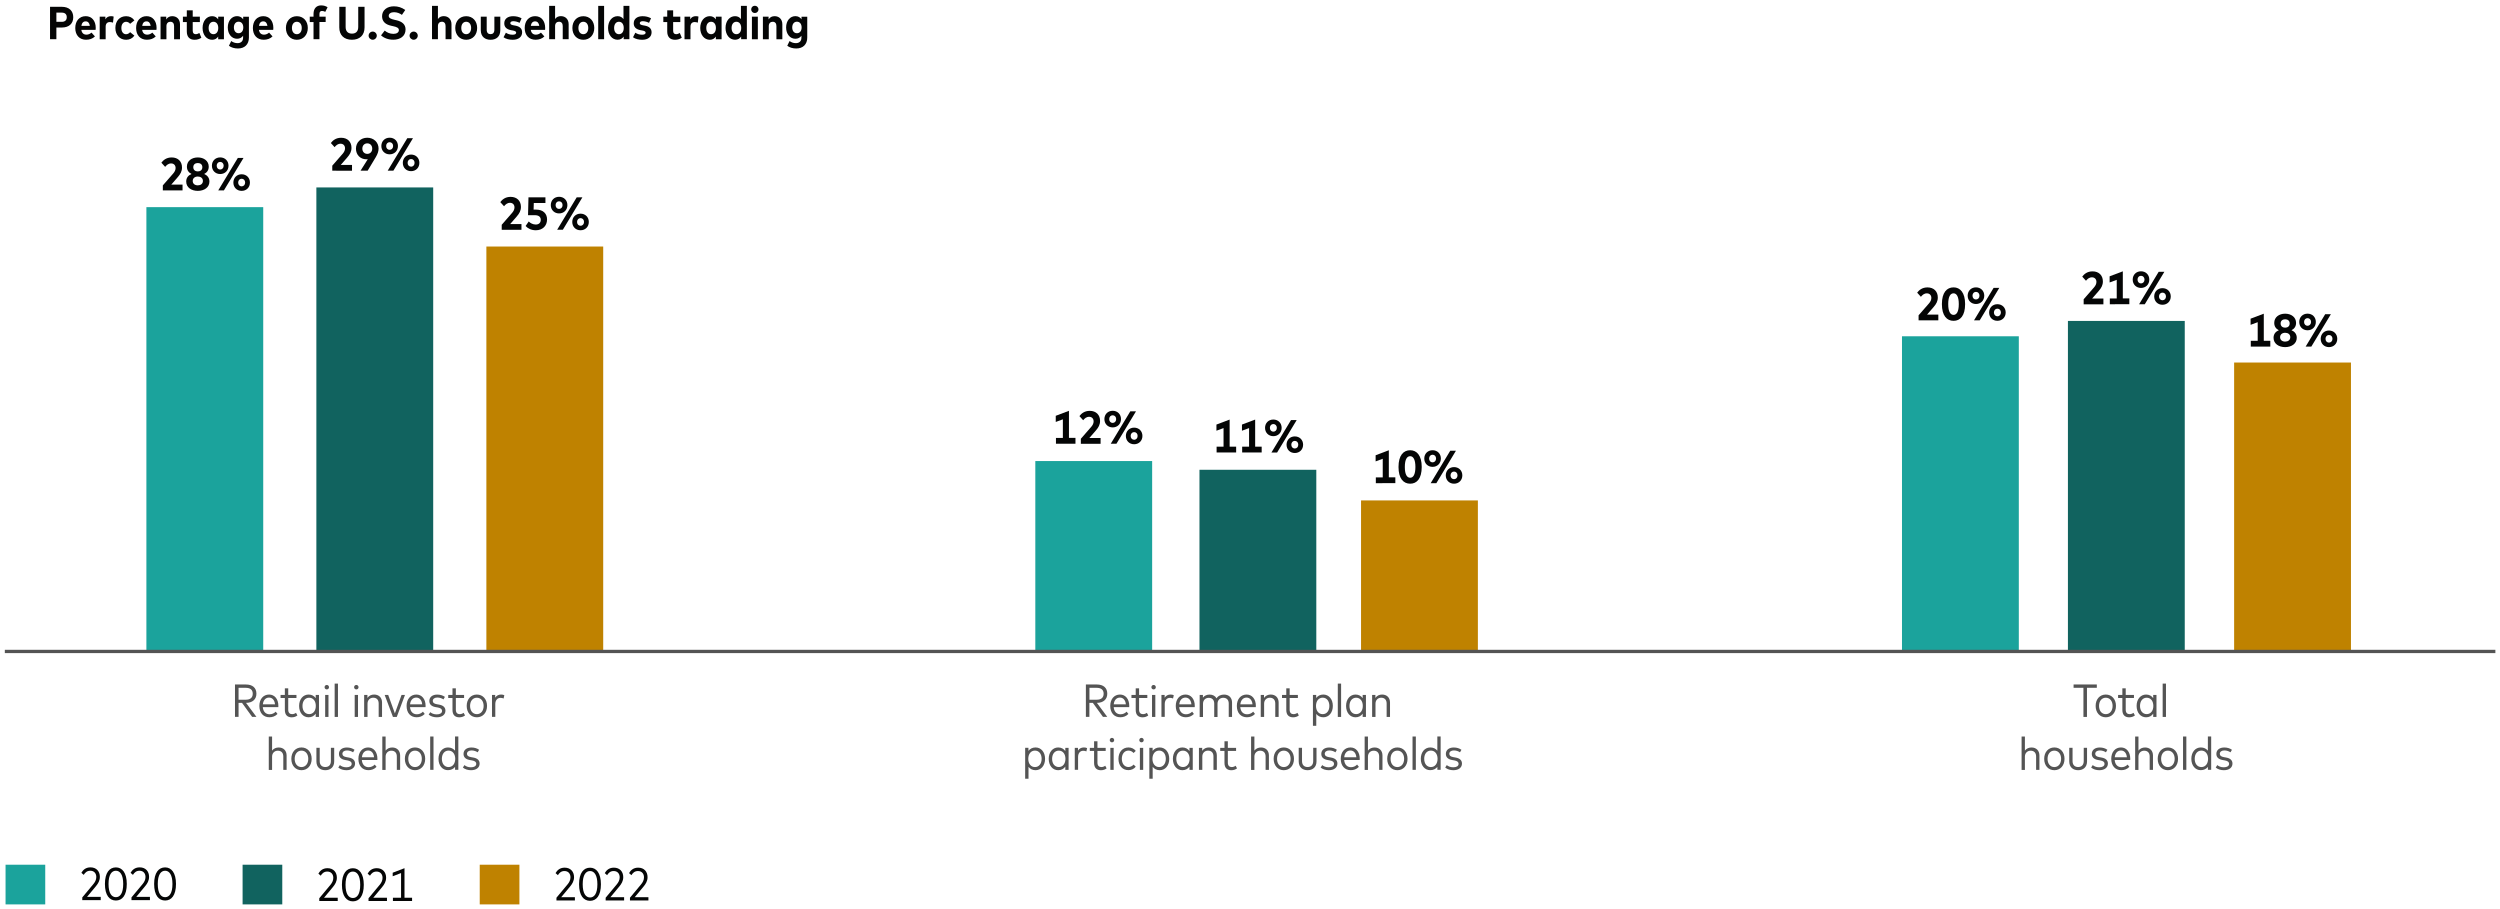 <?xml version="1.0" encoding="utf-8"?>
<!-- Generator: Adobe Illustrator 26.3.1, SVG Export Plug-In . SVG Version: 6.00 Build 0)  -->
<svg version="1.1" xmlns="http://www.w3.org/2000/svg" xmlns:xlink="http://www.w3.org/1999/xlink" x="0px" y="0px"
	 viewBox="0 0 756 275" style="enable-background:new 0 0 756 275;" xml:space="preserve">
<style type="text/css">
	.st0{fill:#F8E5F1;}
	
		.st1{fill:none;stroke:#6C6C6C;stroke-width:1.5;stroke-linecap:round;stroke-linejoin:round;stroke-miterlimit:10;stroke-dasharray:0,5;}
	.st2{fill:none;stroke:#11635F;stroke-width:1.5;stroke-linecap:round;stroke-linejoin:round;stroke-miterlimit:10;}
	.st3{fill:none;}
	.st4{fill:#040505;}
	.st5{fill:none;stroke:#BF8200;stroke-width:1.5;stroke-linecap:round;stroke-linejoin:round;stroke-miterlimit:10;}
	.st6{fill:none;stroke:#BE8100;stroke-width:1.5;stroke-linecap:round;stroke-linejoin:round;stroke-miterlimit:10;}
	.st7{fill:#545454;}
	.st8{fill:none;stroke:#545454;stroke-miterlimit:10;}
	.st9{fill:#11635F;stroke:#FFFFFF;stroke-miterlimit:10;}
	.st10{fill:#BF8200;stroke:#FFFFFF;stroke-miterlimit:10;}
	.st11{fill:none;stroke:#040505;stroke-width:0.5;}
	.st12{fill:none;stroke:#6C6C6C;stroke-width:1.5;stroke-linecap:round;stroke-linejoin:round;}
	.st13{fill:none;stroke:#6C6C6C;stroke-width:1.5;stroke-linecap:round;stroke-linejoin:round;stroke-dasharray:0,4.694;}
	.st14{fill:none;stroke:#6C6C6C;stroke-width:1.5;stroke-linecap:round;stroke-linejoin:round;stroke-dasharray:0,4.787;}
	.st15{fill:none;stroke:#6C6C6C;stroke-width:1.5;stroke-linecap:round;stroke-linejoin:round;stroke-dasharray:0,4.982;}
	.st16{fill:none;stroke:#6C6C6C;stroke-width:1.5;stroke-linecap:round;stroke-linejoin:round;stroke-dasharray:0,4.672;}
	.st17{fill:#1BA39C;}
	.st18{fill:#11635F;}
	.st19{fill:#BF8200;}
	.st20{fill:none;stroke:#545454;}
</style>
<g id="Freshness_Article_Charts">
</g>
<g id="green_line">
</g>
<g id="orange_line">
</g>
<g id="Layer_2">
	<g>
		<g>
			<g>
				<path class="st4" d="M15.13,11.87V2.06h3.57c2.19,0,3.45,1.22,3.45,3.15c0,1.9-1.25,3.11-3.43,3.11h-1.67v3.54H15.13z
					 M17.05,6.6h1.63c0.93,0,1.51-0.46,1.51-1.39c0-0.93-0.57-1.39-1.51-1.39h-1.63V6.6z"/>
				<path class="st4" d="M22.76,8.48c0-2.18,1.27-3.59,3.16-3.59c1.81,0,3.03,1.39,3.03,3.56c0,0.2-0.01,0.43-0.04,0.59H24.6
					c0.15,0.99,0.73,1.44,1.55,1.44c0.55,0,1.1-0.23,1.52-0.62l1.04,1.16c-0.7,0.68-1.62,1-2.68,1
					C24.06,12.02,22.76,10.66,22.76,8.48z M27.17,7.82c-0.13-0.89-0.57-1.36-1.26-1.36c-0.73,0-1.17,0.48-1.3,1.36H27.17z"/>
				<path class="st4" d="M30.15,11.87V5.05h1.72v0.8c0.36-0.66,0.95-0.96,1.72-0.96c0.31,0,0.58,0.05,0.78,0.13l-0.2,1.83
					c-0.27-0.11-0.63-0.18-0.97-0.18c-0.76,0-1.25,0.48-1.25,1.39v3.81H30.15z"/>
				<path class="st4" d="M34.89,8.46c0-2.14,1.31-3.56,3.26-3.56c1.06,0,1.93,0.46,2.49,1.27l-1.3,1.03
					c-0.33-0.38-0.71-0.61-1.2-0.61c-0.8,0-1.44,0.67-1.44,1.88c0,1.21,0.63,1.88,1.42,1.88c0.49,0,0.9-0.25,1.23-0.62l1.29,1.04
					c-0.56,0.81-1.44,1.26-2.49,1.26C36.2,12.02,34.89,10.59,34.89,8.46z"/>
				<path class="st4" d="M41.16,8.48c0-2.18,1.27-3.59,3.16-3.59c1.81,0,3.03,1.39,3.03,3.56c0,0.2-0.01,0.43-0.04,0.59h-4.32
					c0.15,0.99,0.73,1.44,1.55,1.44c0.55,0,1.1-0.23,1.52-0.62l1.04,1.16c-0.7,0.68-1.62,1-2.68,1
					C42.46,12.02,41.16,10.66,41.16,8.48z M45.56,7.82c-0.13-0.89-0.57-1.36-1.26-1.36c-0.73,0-1.17,0.48-1.3,1.36H45.56z"/>
				<path class="st4" d="M48.55,11.87V5.05h1.72v0.83c0.41-0.7,1.07-0.99,1.83-0.99c1.38,0,2.33,0.97,2.33,2.45v4.53h-1.79v-4
					c0-0.84-0.43-1.29-1.13-1.29c-0.66,0-1.18,0.45-1.18,1.3v3.99H48.55z"/>
				<path class="st4" d="M56.49,9.5V6.67h-1.18V5.05h1.18V3.12h1.79v1.93h2.16v1.62h-2.16v2.65c0,0.75,0.39,1.02,0.92,1.02
					c0.39,0,0.78-0.17,1.09-0.37l0.6,1.44c-0.53,0.36-1.15,0.62-2.05,0.62C57.31,12.02,56.49,11.14,56.49,9.5z"/>
				<path class="st4" d="M61.26,8.45c0-2.07,1.2-3.56,2.89-3.56c0.85,0,1.44,0.4,1.83,0.97V5.05h1.74v6.82h-1.74v-0.81
					c-0.39,0.57-0.97,0.97-1.83,0.97C62.46,12.02,61.26,10.54,61.26,8.45z M66,8.46c0-1.16-0.58-1.88-1.45-1.88
					c-0.89,0-1.46,0.74-1.46,1.88s0.57,1.88,1.46,1.88C65.42,10.34,66,9.62,66,8.46z"/>
				<path class="st4" d="M69.23,13.84l0.69-1.43c0.55,0.41,1.18,0.64,1.92,0.64c0.94,0,1.67-0.53,1.67-1.62V10.8
					c-0.4,0.56-0.99,0.92-1.83,0.92c-1.58,0-2.8-1.37-2.8-3.42c0-2.05,1.23-3.42,2.8-3.42c0.85,0,1.46,0.38,1.86,0.97v-0.8h1.73v6.3
					c0,2.11-1.32,3.31-3.32,3.31C70.91,14.66,69.91,14.38,69.23,13.84z M73.57,8.3c0-1.07-0.57-1.74-1.42-1.74
					c-0.86,0-1.42,0.69-1.42,1.74c0,1.05,0.56,1.75,1.42,1.75C73,10.05,73.57,9.38,73.57,8.3z"/>
				<path class="st4" d="M76.47,8.48c0-2.18,1.27-3.59,3.16-3.59c1.81,0,3.03,1.39,3.03,3.56c0,0.2-0.01,0.43-0.04,0.59H78.3
					c0.15,0.99,0.73,1.44,1.55,1.44c0.55,0,1.1-0.23,1.52-0.62l1.04,1.16c-0.7,0.68-1.62,1-2.68,1
					C77.77,12.02,76.47,10.66,76.47,8.48z M80.87,7.82c-0.13-0.89-0.57-1.36-1.26-1.36c-0.73,0-1.17,0.48-1.3,1.36H80.87z"/>
				<path class="st4" d="M86.46,8.46c0-2.12,1.37-3.56,3.31-3.56c1.94,0,3.31,1.44,3.31,3.56s-1.37,3.57-3.31,3.57
					C87.83,12.02,86.46,10.58,86.46,8.46z M91.25,8.46c0-1.17-0.62-1.88-1.49-1.88c-0.87,0-1.48,0.71-1.48,1.88
					c0,1.18,0.62,1.88,1.48,1.88C90.63,10.34,91.25,9.63,91.25,8.46z"/>
				<path class="st4" d="M94.81,11.87v-5.2h-1.14V5.05h1.14V4.23c0-1.65,0.87-2.6,2.3-2.6c0.88,0,1.49,0.25,1.95,0.57l-0.7,1.39
					c-0.29-0.16-0.61-0.28-0.99-0.28c-0.51,0-0.77,0.31-0.77,0.93v0.8h1.88v1.62h-1.88v5.2H94.81z"/>
				<path class="st4" d="M102.6,8.28V2.06h1.92v6.11c0,1.37,0.77,2,1.91,2s1.9-0.63,1.9-2V2.06h1.91v6.21c0,2.4-1.47,3.75-3.82,3.75
					S102.6,10.67,102.6,8.28z"/>
				<path class="st4" d="M111.47,10.78c0-0.67,0.57-1.23,1.24-1.23s1.23,0.56,1.23,1.23c0,0.67-0.56,1.24-1.23,1.24
					S111.47,11.46,111.47,10.78z"/>
				<path class="st4" d="M115.23,10.69l1.11-1.44c0.6,0.53,1.51,0.99,2.63,0.99c0.95,0,1.65-0.41,1.65-1.13
					c0-0.64-0.56-0.94-1.68-1.18l-0.64-0.14c-1.8-0.39-2.76-1.33-2.76-2.89c0-1.81,1.5-2.99,3.56-2.99c1.29,0,2.35,0.34,3.45,1.11
					l-1.01,1.48c-0.62-0.45-1.42-0.81-2.39-0.81c-0.93,0-1.6,0.41-1.6,1.12c0,0.66,0.68,0.94,1.74,1.18l0.58,0.13
					c1.71,0.39,2.77,1.25,2.77,2.79c0,2.07-1.69,3.1-3.69,3.1C117.49,12.02,116.13,11.53,115.23,10.69z"/>
				<path class="st4" d="M123.86,10.78c0-0.67,0.57-1.23,1.24-1.23c0.67,0,1.23,0.56,1.23,1.23c0,0.67-0.56,1.24-1.23,1.24
					C124.43,12.02,123.86,11.46,123.86,10.78z"/>
				<path class="st4" d="M130.64,11.87V1.78h1.79v3.98c0.41-0.62,1.04-0.88,1.76-0.88c1.38,0,2.34,0.97,2.34,2.45v4.53h-1.79v-4
					c0-0.84-0.43-1.29-1.13-1.29c-0.66,0-1.18,0.45-1.18,1.3v3.99H130.64z"/>
				<path class="st4" d="M137.67,8.46c0-2.12,1.37-3.56,3.31-3.56c1.94,0,3.31,1.44,3.31,3.56s-1.37,3.57-3.31,3.57
					C139.04,12.02,137.67,10.58,137.67,8.46z M142.47,8.46c0-1.17-0.62-1.88-1.49-1.88c-0.87,0-1.49,0.71-1.49,1.88
					c0,1.18,0.62,1.88,1.49,1.88C141.84,10.34,142.47,9.63,142.47,8.46z"/>
				<path class="st4" d="M145.39,9.13V5.05h1.79v3.94c0,0.95,0.48,1.34,1.16,1.34c0.68,0,1.16-0.4,1.16-1.34V5.05h1.79v4.09
					c0,2-1.31,2.89-2.94,2.89S145.39,11.13,145.39,9.13z"/>
				<path class="st4" d="M152.27,11.27l0.71-1.38c0.53,0.36,1.18,0.61,2.02,0.61c0.71,0,1.09-0.22,1.09-0.62
					c0-0.32-0.29-0.53-1.06-0.67l-0.47-0.08c-1.44-0.27-2.07-1-2.07-2.07c0-1.35,1.03-2.16,2.67-2.16c0.99,0,1.72,0.2,2.56,0.62
					l-0.6,1.39c-0.51-0.27-1.25-0.5-1.88-0.5c-0.61,0-0.92,0.24-0.92,0.6c0,0.39,0.39,0.54,1.07,0.66l0.5,0.09
					c1.32,0.25,2,0.93,2,2.01c0,1.39-1.09,2.26-2.86,2.26C154.01,12.02,152.99,11.8,152.27,11.27z"/>
				<path class="st4" d="M158.67,8.48c0-2.18,1.28-3.59,3.16-3.59c1.81,0,3.03,1.39,3.03,3.56c0,0.2-0.01,0.43-0.03,0.59h-4.32
					c0.15,0.99,0.73,1.44,1.55,1.44c0.55,0,1.1-0.23,1.52-0.62l1.04,1.16c-0.7,0.68-1.62,1-2.67,1
					C159.98,12.02,158.67,10.66,158.67,8.48z M163.08,7.82c-0.13-0.89-0.58-1.36-1.26-1.36c-0.73,0-1.17,0.48-1.3,1.36H163.08z"/>
				<path class="st4" d="M166.07,11.87V1.78h1.79v3.98c0.41-0.62,1.04-0.88,1.76-0.88c1.38,0,2.34,0.97,2.34,2.45v4.53h-1.79v-4
					c0-0.84-0.43-1.29-1.13-1.29c-0.66,0-1.18,0.45-1.18,1.3v3.99H166.07z"/>
				<path class="st4" d="M173.09,8.46c0-2.12,1.37-3.56,3.31-3.56c1.94,0,3.31,1.44,3.31,3.56s-1.37,3.57-3.31,3.57
					C174.46,12.02,173.09,10.58,173.09,8.46z M177.89,8.46c0-1.17-0.62-1.88-1.49-1.88c-0.87,0-1.49,0.71-1.49,1.88
					c0,1.18,0.62,1.88,1.49,1.88C177.27,10.34,177.89,9.63,177.89,8.46z"/>
				<path class="st4" d="M180.9,11.87V1.78h1.78v10.08H180.9z"/>
				<path class="st4" d="M183.88,8.45c0-2.08,1.21-3.56,2.89-3.56c0.81,0,1.39,0.36,1.77,0.89V1.78h1.79v10.08h-1.73v-0.81
					c-0.38,0.57-0.97,0.97-1.83,0.97C185.08,12.02,183.88,10.54,183.88,8.45z M188.62,8.46c0-1.16-0.58-1.88-1.45-1.88
					c-0.89,0-1.46,0.74-1.46,1.88s0.57,1.88,1.46,1.88C188.04,10.34,188.62,9.62,188.62,8.46z"/>
				<path class="st4" d="M191.42,11.27l0.71-1.38c0.53,0.36,1.18,0.61,2.02,0.61c0.71,0,1.09-0.22,1.09-0.62
					c0-0.32-0.29-0.53-1.06-0.67l-0.47-0.08c-1.44-0.27-2.07-1-2.07-2.07c0-1.35,1.03-2.16,2.67-2.16c0.99,0,1.72,0.2,2.56,0.62
					l-0.6,1.39c-0.51-0.27-1.25-0.5-1.88-0.5c-0.61,0-0.92,0.24-0.92,0.6c0,0.39,0.39,0.54,1.07,0.66l0.5,0.09
					c1.32,0.25,2,0.93,2,2.01c0,1.39-1.09,2.26-2.86,2.26C193.16,12.02,192.14,11.8,191.42,11.27z"/>
				<path class="st4" d="M201.77,9.5V6.67h-1.18V5.05h1.18V3.12h1.79v1.93h2.16v1.62h-2.16v2.65c0,0.75,0.39,1.02,0.92,1.02
					c0.38,0,0.78-0.17,1.09-0.37l0.6,1.44c-0.53,0.36-1.15,0.62-2.04,0.62C202.59,12.02,201.77,11.14,201.77,9.5z"/>
				<path class="st4" d="M207,11.87V5.05h1.72v0.8c0.36-0.66,0.95-0.96,1.72-0.96c0.31,0,0.58,0.05,0.78,0.13l-0.2,1.83
					c-0.27-0.11-0.63-0.18-0.97-0.18c-0.76,0-1.25,0.48-1.25,1.39v3.81H207z"/>
				<path class="st4" d="M211.75,8.45c0-2.07,1.21-3.56,2.89-3.56c0.85,0,1.44,0.4,1.83,0.97V5.05h1.74v6.82h-1.74v-0.81
					c-0.38,0.57-0.97,0.97-1.83,0.97C212.96,12.02,211.75,10.54,211.75,8.45z M216.49,8.46c0-1.16-0.58-1.88-1.45-1.88
					c-0.89,0-1.46,0.74-1.46,1.88s0.57,1.88,1.46,1.88C215.91,10.34,216.49,9.62,216.49,8.46z"/>
				<path class="st4" d="M219.4,8.45c0-2.08,1.21-3.56,2.89-3.56c0.81,0,1.39,0.36,1.77,0.89V1.78h1.79v10.08h-1.73v-0.81
					c-0.38,0.57-0.97,0.97-1.83,0.97C220.61,12.02,219.4,10.54,219.4,8.45z M224.14,8.46c0-1.16-0.58-1.88-1.45-1.88
					c-0.89,0-1.46,0.74-1.46,1.88s0.57,1.88,1.46,1.88C223.56,10.34,224.14,9.62,224.14,8.46z"/>
				<path class="st4" d="M227.16,2.84c0-0.62,0.48-1.1,1.1-1.1c0.62,0,1.1,0.48,1.1,1.11c0,0.62-0.48,1.09-1.1,1.09
					C227.64,3.94,227.16,3.47,227.16,2.84z M227.38,11.87V5.05h1.79v6.82H227.38z"/>
				<path class="st4" d="M230.7,11.87V5.05h1.72v0.83c0.41-0.7,1.07-0.99,1.83-0.99c1.38,0,2.33,0.97,2.33,2.45v4.53h-1.79v-4
					c0-0.84-0.43-1.29-1.13-1.29c-0.66,0-1.18,0.45-1.18,1.3v3.99H230.7z"/>
				<path class="st4" d="M238.07,13.84l0.69-1.43c0.55,0.41,1.18,0.64,1.92,0.64c0.94,0,1.67-0.53,1.67-1.62V10.8
					c-0.4,0.56-0.99,0.92-1.83,0.92c-1.58,0-2.8-1.37-2.8-3.42c0-2.05,1.23-3.42,2.8-3.42c0.85,0,1.46,0.38,1.86,0.97v-0.8h1.73v6.3
					c0,2.11-1.32,3.31-3.32,3.31C239.75,14.66,238.75,14.38,238.07,13.84z M242.41,8.3c0-1.07-0.57-1.74-1.42-1.74
					c-0.86,0-1.42,0.69-1.42,1.74c0,1.05,0.56,1.75,1.42,1.75C241.84,10.05,242.41,9.38,242.41,8.3z"/>
			</g>
		</g>
		<g>
			<g>
				<rect x="1.68" y="261.49" class="st17" width="12" height="12"/>
			</g>
			<g>
				<rect x="23.68" y="260.31" class="st3" width="33.86" height="15.18"/>
				<path class="st4" d="M24.88,272.21v-0.83l3.34-4.01c0.53-0.63,0.9-1.32,0.9-2.16c0-1.07-0.64-1.9-1.82-1.9
					c-1,0-1.56,0.57-1.98,1.25l-0.71-0.62c0.46-0.81,1.27-1.65,2.75-1.65c1.81,0,2.84,1.23,2.84,2.88c0,1.16-0.55,2.04-1.18,2.8
					l-2.7,3.25h4.14v0.99H24.88z"/>
				<path class="st4" d="M31.73,267.31c0-3.47,1.42-5.01,3.32-5.01c1.89,0,3.29,1.62,3.29,5.01c0,3.47-1.4,5.01-3.29,5.01
					C33.14,272.32,31.73,270.78,31.73,267.31z M37.26,267.31c0-2.77-0.95-4-2.21-4c-1.27,0-2.23,1.16-2.23,4c0,2.84,0.96,4,2.23,4
					C36.31,271.3,37.26,270.15,37.26,267.31z"/>
				<path class="st4" d="M39.76,272.21v-0.83l3.34-4.01c0.53-0.63,0.9-1.32,0.9-2.16c0-1.07-0.64-1.9-1.82-1.9
					c-1,0-1.56,0.57-1.98,1.25l-0.71-0.62c0.46-0.81,1.27-1.65,2.75-1.65c1.81,0,2.84,1.23,2.84,2.88c0,1.16-0.55,2.04-1.18,2.8
					l-2.7,3.25h4.14v0.99H39.76z"/>
				<path class="st4" d="M46.61,267.31c0-3.47,1.42-5.01,3.32-5.01c1.89,0,3.29,1.62,3.29,5.01c0,3.47-1.4,5.01-3.29,5.01
					C48.03,272.32,46.61,270.78,46.61,267.31z M52.15,267.31c0-2.77-0.95-4-2.21-4c-1.27,0-2.23,1.16-2.23,4c0,2.84,0.96,4,2.23,4
					C51.2,271.3,52.15,270.15,52.15,267.31z"/>
			</g>
			<g>
				<rect x="73.36" y="261.49" class="st18" width="12" height="12"/>
			</g>
			<g>
				<path class="st4" d="M96.55,272.46v-0.83l3.34-4.01c0.53-0.63,0.9-1.32,0.9-2.16c0-1.07-0.64-1.9-1.82-1.9
					c-1,0-1.56,0.57-1.98,1.25l-0.71-0.62c0.46-0.81,1.27-1.65,2.75-1.65c1.81,0,2.84,1.23,2.84,2.88c0,1.16-0.55,2.04-1.18,2.8
					l-2.7,3.25h4.14v0.99H96.55z"/>
				<path class="st4" d="M103.4,267.56c0-3.47,1.42-5.01,3.32-5.01c1.89,0,3.29,1.62,3.29,5.01c0,3.47-1.4,5.01-3.29,5.01
					C104.82,272.57,103.4,271.03,103.4,267.56z M108.93,267.56c0-2.77-0.95-4-2.21-4c-1.27,0-2.23,1.16-2.23,4c0,2.84,0.96,4,2.23,4
					C107.99,271.56,108.93,270.4,108.93,267.56z"/>
				<path class="st4" d="M111.44,272.46v-0.83l3.34-4.01c0.53-0.63,0.9-1.32,0.9-2.16c0-1.07-0.64-1.9-1.82-1.9
					c-1,0-1.56,0.57-1.98,1.25l-0.71-0.62c0.46-0.81,1.27-1.65,2.75-1.65c1.81,0,2.84,1.23,2.84,2.88c0,1.16-0.55,2.04-1.18,2.8
					l-2.7,3.25h4.14v0.99H111.44z"/>
				<path class="st4" d="M118.82,272.46v-0.99h2.46v-7.46l-2.53,0.97v-1.07l3.57-1.37v8.93h2.29v0.99H118.82z"/>
			</g>
			<g>
				<rect x="145.07" y="261.49" class="st19" width="12" height="12"/>
			</g>
			<g>
				<rect x="167.07" y="260.4" class="st3" width="32.99" height="15.18"/>
				<path class="st4" d="M168.27,272.3v-0.83l3.34-4.01c0.53-0.63,0.9-1.32,0.9-2.16c0-1.07-0.64-1.9-1.82-1.9
					c-1,0-1.56,0.57-1.98,1.25l-0.71-0.62c0.46-0.81,1.27-1.65,2.75-1.65c1.81,0,2.84,1.23,2.84,2.88c0,1.16-0.55,2.04-1.18,2.8
					l-2.7,3.25h4.14v0.99H168.27z"/>
				<path class="st4" d="M175.11,267.4c0-3.47,1.41-5.01,3.32-5.01c1.89,0,3.29,1.62,3.29,5.01c0,3.47-1.4,5.01-3.29,5.01
					C176.53,272.41,175.11,270.87,175.11,267.4z M180.65,267.4c0-2.77-0.95-4-2.21-4c-1.27,0-2.23,1.16-2.23,4c0,2.84,0.96,4,2.23,4
					C179.7,271.39,180.65,270.24,180.65,267.4z"/>
				<path class="st4" d="M183.15,272.3v-0.83l3.34-4.01c0.53-0.63,0.9-1.32,0.9-2.16c0-1.07-0.64-1.9-1.82-1.9
					c-1,0-1.56,0.57-1.98,1.25l-0.71-0.62c0.46-0.81,1.27-1.65,2.75-1.65c1.81,0,2.84,1.23,2.84,2.88c0,1.16-0.55,2.04-1.18,2.8
					l-2.7,3.25h4.14v0.99H183.15z"/>
				<path class="st4" d="M190.5,272.3v-0.83l3.34-4.01c0.53-0.63,0.9-1.32,0.9-2.16c0-1.07-0.64-1.9-1.82-1.9
					c-1,0-1.56,0.57-1.98,1.25l-0.71-0.62c0.46-0.81,1.27-1.65,2.75-1.65c1.81,0,2.84,1.23,2.84,2.88c0,1.16-0.55,2.04-1.18,2.8
					l-2.7,3.25h4.14v0.99H190.5z"/>
			</g>
		</g>
		<g>
			<g>
				<path class="st7" d="M71.06,216.8v-9.81h3.29c2.03,0,3.19,1.02,3.19,2.79c0,1.7-1.2,2.76-3.14,2.77l3.15,4.24h-1.3l-3.06-4.24
					h-1.05v4.24H71.06z M72.14,211.59h2.21c1.33,0,2.08-0.62,2.08-1.81c0-1.18-0.76-1.78-2.08-1.78h-2.21V211.59z"/>
				<path class="st7" d="M78.43,213.48c0-2.09,1.21-3.45,2.95-3.45c1.64,0,2.8,1.34,2.8,3.43c0,0.13-0.01,0.26-0.02,0.37h-4.69
					c0.12,1.44,0.95,2.17,2.06,2.17c0.76,0,1.37-0.31,1.85-0.79l0.54,0.69c-0.73,0.74-1.57,1-2.46,1
					C79.65,216.91,78.43,215.59,78.43,213.48z M83.16,213c-0.1-1.25-0.79-2.05-1.79-2.05c-1.06,0-1.75,0.79-1.88,2.05H83.16z"/>
				<path class="st7" d="M86.14,214.69v-3.61h-1.3v-0.93h1.3v-1.99h1.02v1.99h2.49v0.93h-2.49v3.56c0,0.9,0.48,1.32,1.17,1.32
					c0.44,0,0.85-0.16,1.18-0.4l0.43,0.79c-0.43,0.34-1.02,0.57-1.74,0.57C86.91,216.91,86.14,216.19,86.14,214.69z"/>
				<path class="st7" d="M90.45,213.47c0-2.04,1.22-3.44,2.87-3.44c0.97,0,1.68,0.43,2.15,1.09v-0.97h0.99v6.65h-0.99v-0.99
					c-0.47,0.67-1.18,1.1-2.16,1.1C91.66,216.91,90.45,215.52,90.45,213.47z M95.5,213.47c0-1.5-0.82-2.48-2.01-2.48
					c-1.21,0-2.02,1-2.02,2.48c0,1.49,0.81,2.48,2.02,2.48C94.68,215.95,95.5,214.97,95.5,213.47z"/>
				<path class="st7" d="M98.15,207.81c0-0.38,0.29-0.68,0.67-0.68c0.38,0,0.67,0.3,0.67,0.68c0,0.39-0.29,0.67-0.67,0.67
					C98.44,208.48,98.15,208.18,98.15,207.81z M98.33,216.8v-6.65h1v6.65H98.33z"/>
				<path class="st7" d="M101.2,216.8v-10.08h1v10.08H101.2z"/>
				<path class="st7" d="M107.08,207.81c0-0.38,0.29-0.68,0.67-0.68c0.38,0,0.67,0.3,0.67,0.68c0,0.39-0.29,0.67-0.67,0.67
					C107.37,208.48,107.08,208.18,107.08,207.81z M107.26,216.8v-6.65h1v6.65H107.26z"/>
				<path class="st7" d="M110.12,216.8v-6.65h0.99v0.9c0.47-0.71,1.24-1.02,2.03-1.02c1.42,0,2.39,0.93,2.39,2.41v4.36h-1.02v-4.06
					c0-1.11-0.61-1.75-1.65-1.75c-0.97,0-1.72,0.7-1.72,1.79v4.02H110.12z"/>
				<path class="st7" d="M118.83,216.81l-2.51-6.67h1.07l2.02,5.59l2.02-5.59h1.04l-2.49,6.67H118.83z"/>
				<path class="st7" d="M122.95,213.48c0-2.09,1.21-3.45,2.95-3.45c1.64,0,2.8,1.34,2.8,3.43c0,0.13-0.01,0.26-0.02,0.37h-4.69
					c0.12,1.44,0.95,2.17,2.06,2.17c0.76,0,1.37-0.31,1.85-0.79l0.54,0.69c-0.73,0.74-1.57,1-2.46,1
					C124.17,216.91,122.95,215.59,122.95,213.48z M127.67,213c-0.1-1.25-0.79-2.05-1.79-2.05c-1.06,0-1.75,0.79-1.88,2.05H127.67z"
					/>
				<path class="st7" d="M129.63,216.11l0.48-0.75c0.45,0.38,1.06,0.67,1.97,0.67c0.96,0,1.6-0.37,1.6-1.06
					c0-0.52-0.39-0.85-1.27-1.02l-0.69-0.12c-1.32-0.23-1.89-0.91-1.89-1.85c0-1.21,0.97-1.94,2.4-1.94c0.92,0,1.74,0.27,2.31,0.7
					l-0.44,0.76c-0.41-0.29-1.11-0.57-1.84-0.57c-0.83,0-1.39,0.4-1.39,1.03c0,0.55,0.41,0.85,1.25,1l0.67,0.12
					c1.24,0.22,1.91,0.83,1.91,1.83c0,1.23-1.04,2-2.61,2C131.2,216.91,130.3,216.66,129.63,216.11z"/>
				<path class="st7" d="M136.83,214.69v-3.61h-1.29v-0.93h1.29v-1.99h1.02v1.99h2.49v0.93h-2.49v3.56c0,0.9,0.48,1.32,1.17,1.32
					c0.44,0,0.85-0.16,1.18-0.4l0.43,0.79c-0.43,0.34-1.02,0.57-1.74,0.57C137.6,216.91,136.83,216.19,136.83,214.69z"/>
				<path class="st7" d="M141.13,213.47c0-2.04,1.27-3.44,3.07-3.44c1.8,0,3.08,1.39,3.08,3.44c0,2.05-1.28,3.44-3.08,3.44
					C142.4,216.91,141.13,215.52,141.13,213.47z M146.25,213.47c0-1.51-0.86-2.48-2.06-2.48c-1.19,0-2.04,0.97-2.04,2.48
					c0,1.52,0.85,2.49,2.04,2.49C145.39,215.96,146.25,214.98,146.25,213.47z"/>
				<path class="st7" d="M148.78,216.8v-6.65h0.97v0.83c0.39-0.62,1-0.95,1.77-0.95c0.39,0,0.71,0.06,0.99,0.2l-0.22,1
					c-0.26-0.13-0.62-0.2-0.95-0.2c-0.94,0-1.56,0.75-1.56,1.87v3.89H148.78z"/>
				<path class="st7" d="M81.28,232.8v-10.08h1v4.26c0.48-0.65,1.23-0.94,2-0.94c1.42,0,2.39,0.93,2.39,2.42v4.35h-1v-4.06
					c0-1.1-0.62-1.74-1.66-1.74c-0.97,0-1.73,0.7-1.73,1.79v4.02H81.28z"/>
				<path class="st7" d="M88.1,229.47c0-2.04,1.27-3.44,3.07-3.44c1.8,0,3.08,1.39,3.08,3.44c0,2.05-1.28,3.44-3.08,3.44
					C89.37,232.91,88.1,231.52,88.1,229.47z M93.22,229.47c0-1.51-0.86-2.48-2.06-2.48c-1.19,0-2.05,0.97-2.05,2.48
					c0,1.52,0.85,2.49,2.05,2.49C92.36,231.96,93.22,230.98,93.22,229.47z"/>
				<path class="st7" d="M95.68,230.24v-4.1h1v4.02c0,1.2,0.69,1.79,1.69,1.79s1.69-0.59,1.69-1.79v-4.02h1v4.1
					c0,1.79-1.19,2.67-2.69,2.67C96.87,232.91,95.68,232.04,95.68,230.24z"/>
				<path class="st7" d="M102.3,232.11l0.48-0.75c0.45,0.38,1.06,0.67,1.97,0.67c0.96,0,1.6-0.37,1.6-1.06
					c0-0.52-0.39-0.85-1.27-1.02l-0.69-0.12c-1.32-0.23-1.89-0.91-1.89-1.85c0-1.21,0.97-1.94,2.4-1.94c0.92,0,1.74,0.27,2.31,0.7
					l-0.44,0.76c-0.41-0.29-1.11-0.57-1.84-0.57c-0.83,0-1.39,0.4-1.39,1.03c0,0.55,0.41,0.85,1.25,1l0.67,0.12
					c1.24,0.22,1.91,0.83,1.91,1.83c0,1.23-1.04,2-2.61,2C103.87,232.91,102.97,232.66,102.3,232.11z"/>
				<path class="st7" d="M108.38,229.48c0-2.09,1.21-3.45,2.95-3.45c1.64,0,2.8,1.34,2.8,3.43c0,0.13-0.01,0.26-0.02,0.37h-4.69
					c0.12,1.44,0.95,2.17,2.06,2.17c0.76,0,1.37-0.31,1.85-0.79l0.54,0.69c-0.73,0.74-1.57,1-2.46,1
					C109.6,232.91,108.38,231.59,108.38,229.48z M113.11,229c-0.1-1.25-0.79-2.05-1.79-2.05c-1.06,0-1.75,0.79-1.88,2.05H113.11z"/>
				<path class="st7" d="M115.61,232.8v-10.08h1v4.26c0.48-0.65,1.23-0.94,2-0.94c1.42,0,2.39,0.93,2.39,2.42v4.35h-1v-4.06
					c0-1.1-0.62-1.74-1.66-1.74c-0.97,0-1.73,0.7-1.73,1.79v4.02H115.61z"/>
				<path class="st7" d="M122.43,229.47c0-2.04,1.27-3.44,3.07-3.44c1.8,0,3.08,1.39,3.08,3.44c0,2.05-1.28,3.44-3.08,3.44
					C123.71,232.91,122.43,231.52,122.43,229.47z M127.56,229.47c0-1.51-0.86-2.48-2.06-2.48c-1.19,0-2.04,0.97-2.04,2.48
					c0,1.52,0.85,2.49,2.04,2.49C126.7,231.96,127.56,230.98,127.56,229.47z"/>
				<path class="st7" d="M130.09,232.8v-10.08h1v10.08H130.09z"/>
				<path class="st7" d="M132.6,229.47c0-2.04,1.21-3.44,2.86-3.44c0.95,0,1.66,0.38,2.14,0.97v-4.29h1v10.08h-0.99v-0.88
					c-0.48,0.6-1.2,0.99-2.16,0.99C133.81,232.91,132.6,231.52,132.6,229.47z M137.66,229.47c0-1.5-0.83-2.49-2.02-2.49
					c-1.22,0-2.02,1-2.02,2.49c0,1.49,0.8,2.49,2.02,2.49C136.83,231.96,137.66,230.98,137.66,229.47z"/>
				<path class="st7" d="M139.97,232.11l0.48-0.75c0.45,0.38,1.06,0.67,1.97,0.67c0.96,0,1.6-0.37,1.6-1.06
					c0-0.52-0.39-0.85-1.27-1.02l-0.69-0.12c-1.32-0.23-1.89-0.91-1.89-1.85c0-1.21,0.97-1.94,2.4-1.94c0.92,0,1.74,0.27,2.31,0.7
					l-0.44,0.76c-0.41-0.29-1.11-0.57-1.84-0.57c-0.83,0-1.39,0.4-1.39,1.03c0,0.55,0.41,0.85,1.25,1l0.67,0.12
					c1.24,0.22,1.91,0.83,1.91,1.83c0,1.23-1.04,2-2.61,2C141.54,232.91,140.64,232.66,139.97,232.11z"/>
			</g>
		</g>
		<g>
			<g>
				<path class="st7" d="M328.37,216.8v-9.81h3.28c2.03,0,3.19,1.02,3.19,2.79c0,1.7-1.2,2.76-3.14,2.77l3.14,4.24h-1.3l-3.06-4.24
					h-1.05v4.24H328.37z M329.45,211.59h2.21c1.33,0,2.08-0.62,2.08-1.81c0-1.18-0.76-1.78-2.08-1.78h-2.21V211.59z"/>
				<path class="st7" d="M335.74,213.48c0-2.09,1.21-3.45,2.95-3.45c1.64,0,2.8,1.34,2.8,3.43c0,0.13-0.01,0.26-0.02,0.37h-4.69
					c0.12,1.44,0.95,2.17,2.06,2.17c0.76,0,1.37-0.31,1.85-0.79l0.54,0.69c-0.73,0.74-1.57,1-2.46,1
					C336.96,216.91,335.74,215.59,335.74,213.48z M340.46,213c-0.1-1.25-0.79-2.05-1.79-2.05c-1.06,0-1.75,0.79-1.88,2.05H340.46z"
					/>
				<path class="st7" d="M343.44,214.69v-3.61h-1.29v-0.93h1.29v-1.99h1.02v1.99h2.49v0.93h-2.49v3.56c0,0.9,0.48,1.32,1.17,1.32
					c0.44,0,0.85-0.16,1.18-0.4l0.43,0.79c-0.43,0.34-1.02,0.57-1.74,0.57C344.21,216.91,343.44,216.19,343.44,214.69z"/>
				<path class="st7" d="M348.18,207.81c0-0.38,0.29-0.68,0.67-0.68c0.38,0,0.67,0.3,0.67,0.68c0,0.39-0.29,0.67-0.67,0.67
					C348.47,208.48,348.18,208.18,348.18,207.81z M348.37,216.8v-6.65h1v6.65H348.37z"/>
				<path class="st7" d="M351.22,216.8v-6.65h0.97v0.83c0.39-0.62,1-0.95,1.77-0.95c0.39,0,0.71,0.06,0.99,0.2l-0.22,1
					c-0.26-0.13-0.62-0.2-0.95-0.2c-0.94,0-1.56,0.75-1.56,1.87v3.89H351.22z"/>
				<path class="st7" d="M355.55,213.48c0-2.09,1.21-3.45,2.95-3.45c1.64,0,2.8,1.34,2.8,3.43c0,0.13-0.01,0.26-0.02,0.37h-4.69
					c0.12,1.44,0.95,2.17,2.06,2.17c0.76,0,1.37-0.31,1.85-0.79l0.54,0.69c-0.73,0.74-1.57,1-2.46,1
					C356.77,216.91,355.55,215.59,355.55,213.48z M360.28,213c-0.1-1.25-0.79-2.05-1.79-2.05c-1.06,0-1.75,0.79-1.88,2.05H360.28z"
					/>
				<path class="st7" d="M362.78,216.8v-6.65h0.98v0.82c0.49-0.65,1.25-0.93,2.03-0.93c0.95,0,1.7,0.42,2.09,1.14
					c0.5-0.8,1.38-1.14,2.29-1.14c1.44,0,2.4,0.93,2.4,2.42v4.35h-1v-4.06c0-1.1-0.62-1.74-1.66-1.74c-0.97,0-1.73,0.69-1.73,1.78
					v4.03h-1v-4.06c0-1.1-0.62-1.74-1.66-1.74c-0.97,0-1.73,0.7-1.73,1.79v4.02H362.78z"/>
				<path class="st7" d="M374.02,213.48c0-2.09,1.21-3.45,2.95-3.45c1.64,0,2.8,1.34,2.8,3.43c0,0.13-0.01,0.26-0.02,0.37h-4.69
					c0.12,1.44,0.95,2.17,2.06,2.17c0.76,0,1.37-0.31,1.85-0.79l0.54,0.69c-0.73,0.74-1.57,1-2.46,1
					C375.24,216.91,374.02,215.59,374.02,213.48z M378.75,213c-0.1-1.25-0.79-2.05-1.79-2.05c-1.06,0-1.75,0.79-1.88,2.05H378.75z"
					/>
				<path class="st7" d="M381.25,216.8v-6.65h0.99v0.9c0.47-0.71,1.24-1.02,2.03-1.02c1.42,0,2.39,0.93,2.39,2.41v4.36h-1.02v-4.06
					c0-1.11-0.61-1.75-1.65-1.75c-0.97,0-1.72,0.7-1.72,1.79v4.02H381.25z"/>
				<path class="st7" d="M388.97,214.69v-3.61h-1.29v-0.93h1.29v-1.99h1.02v1.99h2.49v0.93h-2.49v3.56c0,0.9,0.48,1.32,1.17,1.32
					c0.44,0,0.85-0.16,1.18-0.4l0.43,0.79c-0.43,0.34-1.02,0.57-1.74,0.57C389.74,216.91,388.97,216.19,388.97,214.69z"/>
				<path class="st7" d="M397.03,219.48v-9.34h0.99v0.93c0.48-0.64,1.2-1.04,2.16-1.04c1.65,0,2.87,1.39,2.87,3.44
					c0,2.05-1.22,3.44-2.87,3.44c-0.95,0-1.67-0.4-2.14-1.02v3.59H397.03z M402,213.47c0-1.48-0.8-2.49-2.02-2.49
					c-1.2,0-2.02,0.99-2.02,2.49c0,1.51,0.82,2.49,2.02,2.49C401.2,215.96,402,214.96,402,213.47z"/>
				<path class="st7" d="M404.55,216.8v-10.08h1v10.08H404.55z"/>
				<path class="st7" d="M407.05,213.47c0-2.04,1.22-3.44,2.87-3.44c0.97,0,1.68,0.43,2.15,1.09v-0.97h0.99v6.65h-0.99v-0.99
					c-0.47,0.67-1.18,1.1-2.16,1.1C408.26,216.91,407.05,215.52,407.05,213.47z M412.11,213.47c0-1.5-0.82-2.48-2.01-2.48
					c-1.21,0-2.02,1-2.02,2.48c0,1.49,0.81,2.48,2.02,2.48C411.29,215.95,412.11,214.97,412.11,213.47z"/>
				<path class="st7" d="M414.93,216.8v-6.65h0.99v0.9c0.47-0.71,1.24-1.02,2.03-1.02c1.42,0,2.39,0.93,2.39,2.41v4.36h-1.02v-4.06
					c0-1.11-0.61-1.75-1.65-1.75c-0.97,0-1.72,0.7-1.72,1.79v4.02H414.93z"/>
				<path class="st7" d="M310.01,235.48v-9.34H311v0.93c0.48-0.64,1.2-1.04,2.16-1.04c1.65,0,2.87,1.39,2.87,3.44
					c0,2.05-1.22,3.44-2.87,3.44c-0.95,0-1.67-0.4-2.14-1.02v3.59H310.01z M314.99,229.47c0-1.48-0.8-2.49-2.02-2.49
					c-1.2,0-2.02,0.99-2.02,2.49c0,1.51,0.82,2.49,2.02,2.49C314.18,231.96,314.99,230.96,314.99,229.47z"/>
				<path class="st7" d="M317.13,229.47c0-2.04,1.22-3.44,2.87-3.44c0.97,0,1.68,0.43,2.15,1.09v-0.97h0.99v6.65h-0.99v-0.99
					c-0.47,0.67-1.18,1.1-2.16,1.1C318.34,232.91,317.13,231.52,317.13,229.47z M322.19,229.47c0-1.5-0.82-2.48-2.01-2.48
					c-1.21,0-2.02,1-2.02,2.48c0,1.49,0.81,2.48,2.02,2.48C321.37,231.95,322.19,230.97,322.19,229.47z"/>
				<path class="st7" d="M325.01,232.8v-6.65h0.97v0.83c0.39-0.62,1-0.95,1.77-0.95c0.39,0,0.71,0.06,0.99,0.2l-0.22,1
					c-0.26-0.13-0.62-0.2-0.95-0.2c-0.94,0-1.56,0.75-1.56,1.87v3.89H325.01z"/>
				<path class="st7" d="M330.85,230.69v-3.61h-1.29v-0.93h1.29v-1.99h1.02v1.99h2.49v0.93h-2.49v3.56c0,0.9,0.48,1.32,1.17,1.32
					c0.44,0,0.85-0.16,1.18-0.4l0.43,0.79c-0.43,0.34-1.02,0.57-1.74,0.57C331.62,232.91,330.85,232.19,330.85,230.69z"/>
				<path class="st7" d="M335.59,223.81c0-0.38,0.29-0.68,0.67-0.68c0.38,0,0.67,0.3,0.67,0.68c0,0.39-0.29,0.67-0.67,0.67
					C335.88,224.48,335.59,224.18,335.59,223.81z M335.77,232.8v-6.65h1v6.65H335.77z"/>
				<path class="st7" d="M338.22,229.47c0-2.04,1.22-3.44,3.03-3.44c0.9,0,1.69,0.37,2.21,1.04l-0.67,0.64
					c-0.41-0.46-0.92-0.73-1.55-0.73c-1.15,0-2,0.95-2,2.48c0,1.53,0.85,2.49,2,2.49c0.62,0,1.16-0.29,1.56-0.74l0.65,0.64
					c-0.53,0.67-1.3,1.04-2.21,1.04C339.44,232.91,338.22,231.52,338.22,229.47z"/>
				<path class="st7" d="M344.52,223.81c0-0.38,0.29-0.68,0.67-0.68c0.38,0,0.67,0.3,0.67,0.68c0,0.39-0.29,0.67-0.67,0.67
					C344.81,224.48,344.52,224.18,344.52,223.81z M344.7,232.8v-6.65h1v6.65H344.7z"/>
				<path class="st7" d="M347.56,235.48v-9.34h0.99v0.93c0.48-0.64,1.2-1.04,2.16-1.04c1.65,0,2.87,1.39,2.87,3.44
					c0,2.05-1.22,3.44-2.87,3.44c-0.95,0-1.67-0.4-2.14-1.02v3.59H347.56z M352.54,229.47c0-1.48-0.8-2.49-2.02-2.49
					c-1.2,0-2.02,0.99-2.02,2.49c0,1.51,0.82,2.49,2.02,2.49C351.73,231.96,352.54,230.96,352.54,229.47z"/>
				<path class="st7" d="M354.68,229.47c0-2.04,1.22-3.44,2.87-3.44c0.97,0,1.68,0.43,2.15,1.09v-0.97h0.99v6.65h-0.99v-0.99
					c-0.47,0.67-1.18,1.1-2.16,1.1C355.89,232.91,354.68,231.52,354.68,229.47z M359.74,229.47c0-1.5-0.82-2.48-2.01-2.48
					c-1.21,0-2.02,1-2.02,2.48c0,1.49,0.81,2.48,2.02,2.48C358.92,231.95,359.74,230.97,359.74,229.47z"/>
				<path class="st7" d="M362.56,232.8v-6.65h0.99v0.9c0.47-0.71,1.24-1.02,2.03-1.02c1.42,0,2.39,0.93,2.39,2.41v4.36h-1.02v-4.06
					c0-1.11-0.61-1.75-1.65-1.75c-0.97,0-1.72,0.7-1.72,1.79v4.02H362.56z"/>
				<path class="st7" d="M370.28,230.69v-3.61h-1.29v-0.93h1.29v-1.99h1.02v1.99h2.49v0.93h-2.49v3.56c0,0.9,0.48,1.32,1.17,1.32
					c0.44,0,0.85-0.16,1.18-0.4l0.43,0.79c-0.43,0.34-1.02,0.57-1.74,0.57C371.05,232.91,370.28,232.19,370.28,230.69z"/>
				<path class="st7" d="M378.33,232.8v-10.08h1v4.26c0.48-0.65,1.23-0.94,2-0.94c1.42,0,2.39,0.93,2.39,2.42v4.35h-1v-4.06
					c0-1.1-0.62-1.74-1.66-1.74c-0.97,0-1.73,0.7-1.73,1.79v4.02H378.33z"/>
				<path class="st7" d="M385.15,229.47c0-2.04,1.27-3.44,3.07-3.44c1.8,0,3.08,1.39,3.08,3.44c0,2.05-1.28,3.44-3.08,3.44
					C386.43,232.91,385.15,231.52,385.15,229.47z M390.28,229.47c0-1.51-0.86-2.48-2.06-2.48c-1.19,0-2.04,0.97-2.04,2.48
					c0,1.52,0.85,2.49,2.04,2.49C389.42,231.96,390.28,230.98,390.28,229.47z"/>
				<path class="st7" d="M392.73,230.24v-4.1h1v4.02c0,1.2,0.69,1.79,1.69,1.79c0.99,0,1.69-0.59,1.69-1.79v-4.02h1v4.1
					c0,1.79-1.19,2.67-2.69,2.67C393.92,232.91,392.73,232.04,392.73,230.24z"/>
				<path class="st7" d="M399.36,232.11l0.48-0.75c0.45,0.38,1.06,0.67,1.97,0.67c0.96,0,1.6-0.37,1.6-1.06
					c0-0.52-0.39-0.85-1.27-1.02l-0.69-0.12c-1.32-0.23-1.89-0.91-1.89-1.85c0-1.21,0.97-1.94,2.4-1.94c0.92,0,1.74,0.27,2.31,0.7
					l-0.44,0.76c-0.41-0.29-1.11-0.57-1.84-0.57c-0.83,0-1.39,0.4-1.39,1.03c0,0.55,0.41,0.85,1.25,1l0.67,0.12
					c1.24,0.22,1.91,0.83,1.91,1.83c0,1.23-1.04,2-2.61,2C400.93,232.91,400.03,232.66,399.36,232.11z"/>
				<path class="st7" d="M405.44,229.48c0-2.09,1.21-3.45,2.95-3.45c1.64,0,2.8,1.34,2.8,3.43c0,0.13-0.01,0.26-0.02,0.37h-4.69
					c0.12,1.44,0.95,2.17,2.06,2.17c0.76,0,1.37-0.31,1.85-0.79l0.54,0.69c-0.73,0.74-1.57,1-2.46,1
					C406.66,232.91,405.44,231.59,405.44,229.48z M410.16,229c-0.1-1.25-0.79-2.05-1.79-2.05c-1.06,0-1.75,0.79-1.88,2.05H410.16z"
					/>
				<path class="st7" d="M412.67,232.8v-10.08h1v4.26c0.48-0.65,1.23-0.94,2-0.94c1.42,0,2.39,0.93,2.39,2.42v4.35h-1v-4.06
					c0-1.1-0.62-1.74-1.66-1.74c-0.97,0-1.73,0.7-1.73,1.79v4.02H412.67z"/>
				<path class="st7" d="M419.49,229.47c0-2.04,1.27-3.44,3.07-3.44c1.8,0,3.08,1.39,3.08,3.44c0,2.05-1.28,3.44-3.08,3.44
					C420.76,232.91,419.49,231.52,419.49,229.47z M424.61,229.47c0-1.51-0.86-2.48-2.06-2.48c-1.19,0-2.04,0.97-2.04,2.48
					c0,1.52,0.85,2.49,2.04,2.49C423.75,231.96,424.61,230.98,424.61,229.47z"/>
				<path class="st7" d="M427.15,232.8v-10.08h1v10.08H427.15z"/>
				<path class="st7" d="M429.65,229.47c0-2.04,1.21-3.44,2.86-3.44c0.95,0,1.66,0.38,2.14,0.97v-4.29h1v10.08h-0.99v-0.88
					c-0.48,0.6-1.2,0.99-2.16,0.99C430.86,232.91,429.65,231.52,429.65,229.47z M434.72,229.47c0-1.5-0.83-2.49-2.02-2.49
					c-1.22,0-2.02,1-2.02,2.49c0,1.49,0.8,2.49,2.02,2.49C433.89,231.96,434.72,230.98,434.72,229.47z"/>
				<path class="st7" d="M437.03,232.11l0.48-0.75c0.45,0.38,1.06,0.67,1.97,0.67c0.96,0,1.6-0.37,1.6-1.06
					c0-0.52-0.39-0.85-1.27-1.02l-0.69-0.12c-1.32-0.23-1.89-0.91-1.89-1.85c0-1.21,0.97-1.94,2.4-1.94c0.92,0,1.74,0.27,2.31,0.7
					l-0.44,0.76c-0.41-0.29-1.11-0.57-1.84-0.57c-0.83,0-1.39,0.4-1.39,1.03c0,0.55,0.41,0.85,1.25,1l0.67,0.12
					c1.24,0.22,1.91,0.83,1.91,1.83c0,1.23-1.04,2-2.61,2C438.6,232.91,437.7,232.66,437.03,232.11z"/>
			</g>
		</g>
		<g>
			<g>
				<path class="st7" d="M630.03,216.8V208h-2.98v-1.01h7.03V208h-2.98v8.8H630.03z"/>
				<path class="st7" d="M633.72,213.47c0-2.04,1.27-3.44,3.07-3.44c1.8,0,3.08,1.39,3.08,3.44c0,2.05-1.28,3.44-3.08,3.44
					C635,216.91,633.72,215.52,633.72,213.47z M638.85,213.47c0-1.51-0.86-2.48-2.06-2.48c-1.19,0-2.04,0.97-2.04,2.48
					c0,1.52,0.85,2.49,2.04,2.49C637.99,215.96,638.85,214.98,638.85,213.47z"/>
				<path class="st7" d="M641.8,214.69v-3.61h-1.29v-0.93h1.29v-1.99h1.02v1.99h2.49v0.93h-2.49v3.56c0,0.9,0.48,1.32,1.17,1.32
					c0.44,0,0.85-0.16,1.18-0.4l0.43,0.79c-0.43,0.34-1.02,0.57-1.74,0.57C642.57,216.91,641.8,216.19,641.8,214.69z"/>
				<path class="st7" d="M646.11,213.47c0-2.04,1.22-3.44,2.87-3.44c0.97,0,1.68,0.43,2.15,1.09v-0.97h0.99v6.65h-0.99v-0.99
					c-0.47,0.67-1.18,1.1-2.16,1.1C647.32,216.91,646.11,215.52,646.11,213.47z M651.17,213.47c0-1.5-0.82-2.48-2.01-2.48
					c-1.21,0-2.02,1-2.02,2.48c0,1.49,0.81,2.48,2.02,2.48C650.35,215.95,651.17,214.97,651.17,213.47z"/>
				<path class="st7" d="M653.99,216.8v-10.08h1v10.08H653.99z"/>
				<path class="st7" d="M611.33,232.8v-10.08h1v4.26c0.48-0.65,1.23-0.94,2-0.94c1.42,0,2.39,0.93,2.39,2.42v4.35h-1v-4.06
					c0-1.1-0.62-1.74-1.66-1.74c-0.97,0-1.73,0.7-1.73,1.79v4.02H611.33z"/>
				<path class="st7" d="M618.16,229.47c0-2.04,1.27-3.44,3.07-3.44c1.8,0,3.08,1.39,3.08,3.44c0,2.05-1.28,3.44-3.08,3.44
					C619.43,232.91,618.16,231.52,618.16,229.47z M623.28,229.47c0-1.51-0.86-2.48-2.06-2.48c-1.19,0-2.04,0.97-2.04,2.48
					c0,1.52,0.85,2.49,2.04,2.49C622.42,231.96,623.28,230.98,623.28,229.47z"/>
				<path class="st7" d="M625.74,230.24v-4.1h1v4.02c0,1.2,0.69,1.79,1.69,1.79c0.99,0,1.69-0.59,1.69-1.79v-4.02h1v4.1
					c0,1.79-1.19,2.67-2.69,2.67C626.93,232.91,625.74,232.04,625.74,230.24z"/>
				<path class="st7" d="M632.36,232.11l0.48-0.75c0.45,0.38,1.06,0.67,1.97,0.67c0.96,0,1.6-0.37,1.6-1.06
					c0-0.52-0.39-0.85-1.27-1.02l-0.69-0.12c-1.32-0.23-1.89-0.91-1.89-1.85c0-1.21,0.97-1.94,2.4-1.94c0.92,0,1.74,0.27,2.31,0.7
					l-0.44,0.76c-0.41-0.29-1.11-0.57-1.84-0.57c-0.83,0-1.39,0.4-1.39,1.03c0,0.55,0.41,0.85,1.25,1l0.67,0.12
					c1.24,0.22,1.91,0.83,1.91,1.83c0,1.23-1.04,2-2.61,2C633.93,232.91,633.03,232.66,632.36,232.11z"/>
				<path class="st7" d="M638.44,229.48c0-2.09,1.21-3.45,2.95-3.45c1.64,0,2.8,1.34,2.8,3.43c0,0.13-0.01,0.26-0.02,0.37h-4.69
					c0.12,1.44,0.95,2.17,2.06,2.17c0.76,0,1.37-0.31,1.85-0.79l0.54,0.69c-0.73,0.74-1.57,1-2.46,1
					C639.66,232.91,638.44,231.59,638.44,229.48z M643.17,229c-0.1-1.25-0.79-2.05-1.79-2.05c-1.06,0-1.75,0.79-1.88,2.05H643.17z"
					/>
				<path class="st7" d="M645.67,232.8v-10.08h1v4.26c0.48-0.65,1.23-0.94,2-0.94c1.42,0,2.39,0.93,2.39,2.42v4.35h-1v-4.06
					c0-1.1-0.62-1.74-1.66-1.74c-0.97,0-1.73,0.7-1.73,1.79v4.02H645.67z"/>
				<path class="st7" d="M652.49,229.47c0-2.04,1.27-3.44,3.07-3.44c1.8,0,3.08,1.39,3.08,3.44c0,2.05-1.28,3.44-3.08,3.44
					C653.76,232.91,652.49,231.52,652.49,229.47z M657.62,229.47c0-1.51-0.86-2.48-2.06-2.48c-1.19,0-2.04,0.97-2.04,2.48
					c0,1.52,0.85,2.49,2.04,2.49C656.75,231.96,657.62,230.98,657.62,229.47z"/>
				<path class="st7" d="M660.15,232.8v-10.08h1v10.08H660.15z"/>
				<path class="st7" d="M662.66,229.47c0-2.04,1.21-3.44,2.86-3.44c0.95,0,1.66,0.38,2.14,0.97v-4.29h1v10.08h-0.99v-0.88
					c-0.48,0.6-1.2,0.99-2.16,0.99C663.87,232.91,662.66,231.52,662.66,229.47z M667.72,229.47c0-1.5-0.83-2.49-2.02-2.49
					c-1.22,0-2.02,1-2.02,2.49c0,1.49,0.8,2.49,2.02,2.49C666.89,231.96,667.72,230.98,667.72,229.47z"/>
				<path class="st7" d="M670.03,232.11l0.48-0.75c0.45,0.38,1.06,0.67,1.97,0.67c0.96,0,1.6-0.37,1.6-1.06
					c0-0.52-0.39-0.85-1.27-1.02l-0.69-0.12c-1.32-0.23-1.89-0.91-1.89-1.85c0-1.21,0.97-1.94,2.4-1.94c0.92,0,1.74,0.27,2.31,0.7
					l-0.44,0.76c-0.41-0.29-1.11-0.57-1.84-0.57c-0.83,0-1.39,0.4-1.39,1.03c0,0.55,0.41,0.85,1.25,1l0.67,0.12
					c1.24,0.22,1.91,0.83,1.91,1.83c0,1.23-1.04,2-2.61,2C671.6,232.91,670.7,232.66,670.03,232.11z"/>
			</g>
		</g>
		<rect x="575.16" y="101.69" class="st17" width="35.33" height="95.31"/>
		<rect x="313.08" y="139.42" class="st17" width="35.33" height="57.59"/>
		<rect x="44.27" y="62.64" class="st17" width="35.33" height="134.37"/>
		<rect x="625.34" y="97.05" class="st18" width="35.33" height="99.95"/>
		<rect x="362.72" y="142.06" class="st18" width="35.33" height="54.94"/>
		<rect x="95.67" y="56.68" class="st18" width="35.33" height="140.32"/>
		<rect x="675.6" y="109.63" class="st19" width="35.33" height="87.37"/>
		<rect x="411.58" y="151.33" class="st19" width="35.33" height="45.67"/>
		<rect x="147.08" y="74.55" class="st19" width="35.33" height="122.45"/>
		<g>
			<g>
				<path class="st4" d="M49.24,57.57v-1.51l3.15-3.61c0.45-0.52,0.71-1.06,0.71-1.65c0-0.8-0.52-1.38-1.35-1.38
					c-0.84,0-1.36,0.49-1.81,1.04L48.8,49.2c0.56-0.75,1.51-1.59,3.12-1.59c1.93,0,3.12,1.23,3.12,3.04c0,1.15-0.47,1.98-1.27,2.9
					l-1.98,2.28h3.41v1.74H49.24z"/>
				<path class="st4" d="M56.31,54.9c0-1.21,0.71-1.91,1.6-2.29c-0.78-0.39-1.39-1.08-1.39-2.21c0-1.76,1.48-2.79,3.3-2.79
					c1.82,0,3.3,1.04,3.3,2.79c0,1.13-0.6,1.82-1.39,2.21c0.89,0.38,1.6,1.09,1.6,2.29c0,1.78-1.58,2.82-3.52,2.82
					S56.31,56.68,56.31,54.9z M61.36,54.72c0-0.88-0.7-1.34-1.54-1.34c-0.85,0-1.54,0.47-1.54,1.34c0,0.88,0.69,1.33,1.54,1.33
					C60.66,56.05,61.36,55.6,61.36,54.72z M61.19,50.56c0-0.84-0.6-1.26-1.37-1.26c-0.76,0-1.37,0.42-1.37,1.26s0.6,1.28,1.37,1.28
					C60.59,51.84,61.19,51.4,61.19,50.56z"/>
				<path class="st4" d="M64.08,50.11c0-1.47,1.07-2.51,2.51-2.51c1.44,0,2.51,1.04,2.51,2.51c0,1.48-1.08,2.52-2.51,2.52
					C65.15,52.63,64.08,51.59,64.08,50.11z M67.64,50.11c0-0.68-0.45-1.15-1.06-1.15c-0.6,0-1.05,0.47-1.05,1.15
					c0,0.69,0.45,1.16,1.05,1.16C67.19,51.26,67.64,50.79,67.64,50.11z M66,57.57l5.92-9.81h1.72l-5.93,9.81H66z M70.57,55.21
					c0-1.47,1.07-2.51,2.5-2.51c1.44,0,2.51,1.04,2.51,2.51s-1.07,2.51-2.51,2.51C71.64,57.72,70.57,56.68,70.57,55.21z
					 M74.13,55.21c0-0.69-0.44-1.16-1.06-1.16c-0.6,0-1.05,0.48-1.05,1.16s0.45,1.15,1.05,1.15C73.69,56.35,74.13,55.88,74.13,55.21
					z"/>
			</g>
		</g>
		<g>
			<g>
				<path class="st4" d="M319.32,134.19v-1.76h2.09v-5.63l-2.15,0.8v-1.86l3.99-1.51v8.19h1.97v1.76H319.32z"/>
				<path class="st4" d="M326.85,134.19v-1.51l3.15-3.61c0.45-0.52,0.71-1.06,0.71-1.65c0-0.8-0.52-1.38-1.35-1.38
					c-0.84,0-1.36,0.49-1.81,1.04l-1.13-1.25c0.56-0.75,1.51-1.59,3.12-1.59c1.93,0,3.12,1.23,3.12,3.04c0,1.15-0.47,1.98-1.27,2.9
					l-1.98,2.28h3.41v1.74H326.85z"/>
				<path class="st4" d="M333.97,126.73c0-1.47,1.07-2.51,2.51-2.51s2.51,1.04,2.51,2.51c0,1.48-1.08,2.52-2.51,2.52
					S333.97,128.22,333.97,126.73z M337.53,126.73c0-0.68-0.45-1.15-1.06-1.15c-0.6,0-1.05,0.47-1.05,1.15
					c0,0.69,0.45,1.16,1.05,1.16C337.08,127.89,337.53,127.42,337.53,126.73z M335.89,134.19l5.92-9.81h1.72l-5.92,9.81H335.89z
					 M340.46,131.83c0-1.47,1.07-2.51,2.5-2.51c1.44,0,2.51,1.04,2.51,2.51s-1.07,2.51-2.51,2.51
					C341.53,134.34,340.46,133.31,340.46,131.83z M344.02,131.83c0-0.69-0.44-1.16-1.06-1.16c-0.6,0-1.05,0.48-1.05,1.16
					s0.45,1.15,1.05,1.15C343.58,132.98,344.02,132.51,344.02,131.83z"/>
			</g>
		</g>
		<g>
			<g>
				<path class="st4" d="M580.18,96.86v-1.51l3.15-3.61c0.45-0.52,0.71-1.06,0.71-1.65c0-0.8-0.52-1.38-1.35-1.38
					c-0.84,0-1.36,0.49-1.81,1.04l-1.13-1.25c0.56-0.75,1.51-1.59,3.12-1.59c1.93,0,3.12,1.23,3.12,3.04c0,1.15-0.47,1.98-1.27,2.9
					l-1.98,2.28h3.41v1.74H580.18z"/>
				<path class="st4" d="M587.23,91.96c0-3.52,1.5-5.06,3.53-5.06c2,0,3.49,1.6,3.49,5.06c0,3.52-1.48,5.06-3.49,5.06
					C588.73,97.02,587.23,95.48,587.23,91.96z M592.34,91.96c0-2.32-0.69-3.26-1.58-3.26c-0.91,0-1.62,0.87-1.62,3.26
					c0,2.39,0.71,3.26,1.62,3.26C591.64,95.22,592.34,94.35,592.34,91.96z"/>
				<path class="st4" d="M595.02,89.41c0-1.47,1.07-2.51,2.51-2.51s2.51,1.04,2.51,2.51c0,1.48-1.08,2.52-2.51,2.52
					S595.02,90.89,595.02,89.41z M598.59,89.41c0-0.68-0.45-1.15-1.06-1.15c-0.6,0-1.05,0.47-1.05,1.15c0,0.69,0.45,1.16,1.05,1.16
					C598.14,90.56,598.59,90.09,598.59,89.41z M596.95,96.86l5.92-9.81h1.72l-5.92,9.81H596.95z M601.51,94.5
					c0-1.47,1.07-2.51,2.5-2.51c1.44,0,2.51,1.04,2.51,2.51s-1.07,2.51-2.51,2.51C602.58,97.02,601.51,95.98,601.51,94.5z
					 M605.07,94.5c0-0.69-0.44-1.16-1.06-1.16c-0.6,0-1.05,0.48-1.05,1.16s0.45,1.15,1.05,1.15
					C604.63,95.65,605.07,95.18,605.07,94.5z"/>
			</g>
		</g>
		<g>
			<g>
				<path class="st4" d="M100.48,51.61V50.1l3.15-3.61c0.45-0.52,0.71-1.06,0.71-1.65c0-0.8-0.52-1.38-1.35-1.38
					c-0.84,0-1.36,0.49-1.81,1.04l-1.13-1.25c0.56-0.75,1.51-1.59,3.12-1.59c1.93,0,3.12,1.23,3.12,3.04c0,1.15-0.47,1.98-1.27,2.9
					l-1.98,2.28h3.41v1.74H100.48z"/>
				<path class="st4" d="M109.03,51.61l2.19-3.47c-0.13,0.01-0.27,0.03-0.43,0.03c-1.87,0-3.15-1.39-3.15-3.21
					c0-1.92,1.46-3.31,3.42-3.31c1.95,0,3.42,1.38,3.42,3.27c0,0.85-0.29,1.67-0.83,2.58l-2.47,4.11H109.03z M112.56,44.95
					c0-0.95-0.61-1.6-1.49-1.6c-0.88,0-1.5,0.65-1.5,1.6c0,0.93,0.62,1.58,1.5,1.58C111.95,46.53,112.56,45.88,112.56,44.95z"/>
				<path class="st4" d="M115.32,44.15c0-1.47,1.07-2.51,2.51-2.51c1.44,0,2.51,1.04,2.51,2.51c0,1.48-1.08,2.52-2.51,2.52
					C116.39,46.67,115.32,45.63,115.32,44.15z M118.88,44.15c0-0.68-0.45-1.15-1.06-1.15c-0.6,0-1.05,0.47-1.05,1.15
					c0,0.69,0.45,1.16,1.05,1.16C118.43,45.3,118.88,44.84,118.88,44.15z M117.24,51.61l5.92-9.81h1.72l-5.92,9.81H117.24z
					 M121.81,49.25c0-1.47,1.07-2.51,2.5-2.51c1.44,0,2.51,1.04,2.51,2.51s-1.07,2.51-2.51,2.51
					C122.88,51.76,121.81,50.73,121.81,49.25z M125.37,49.25c0-0.69-0.44-1.16-1.06-1.16c-0.6,0-1.05,0.48-1.05,1.16
					s0.45,1.15,1.05,1.15C124.93,50.4,125.37,49.93,125.37,49.25z"/>
			</g>
		</g>
		<g>
			<g>
				<path class="st4" d="M367.9,136.84v-1.76H370v-5.63l-2.15,0.8v-1.86l3.99-1.51v8.19h1.97v1.76H367.9z"/>
				<path class="st4" d="M375.63,136.84v-1.76h2.09v-5.63l-2.15,0.8v-1.86l3.99-1.51v8.19h1.97v1.76H375.63z"/>
				<path class="st4" d="M382.55,129.38c0-1.47,1.07-2.51,2.51-2.51s2.51,1.04,2.51,2.51c0,1.48-1.08,2.52-2.51,2.52
					S382.55,130.86,382.55,129.38z M386.12,129.38c0-0.68-0.45-1.15-1.06-1.15c-0.6,0-1.05,0.47-1.05,1.15
					c0,0.69,0.45,1.16,1.05,1.16C385.67,130.54,386.12,130.07,386.12,129.38z M384.48,136.84l5.92-9.81h1.72l-5.92,9.81H384.48z
					 M389.05,134.48c0-1.47,1.07-2.51,2.5-2.51c1.44,0,2.51,1.04,2.51,2.51s-1.07,2.51-2.51,2.51
					C390.12,136.99,389.05,135.96,389.05,134.48z M392.6,134.48c0-0.69-0.44-1.16-1.06-1.16c-0.6,0-1.05,0.48-1.05,1.16
					s0.45,1.15,1.05,1.15C392.16,135.63,392.6,135.16,392.6,134.48z"/>
			</g>
		</g>
		<g>
			<g>
				<path class="st4" d="M630.1,92.01v-1.51l3.15-3.61c0.45-0.52,0.71-1.06,0.71-1.65c0-0.8-0.52-1.38-1.35-1.38
					c-0.84,0-1.36,0.49-1.81,1.04l-1.13-1.25c0.56-0.75,1.51-1.59,3.12-1.59c1.93,0,3.12,1.23,3.12,3.04c0,1.15-0.47,1.98-1.27,2.9
					l-1.98,2.28h3.41v1.74H630.1z"/>
				<path class="st4" d="M638.01,92.01v-1.76h2.09v-5.63l-2.15,0.8v-1.86l3.99-1.51v8.19h1.97v1.76H638.01z"/>
				<path class="st4" d="M644.93,84.55c0-1.47,1.07-2.51,2.51-2.51s2.51,1.04,2.51,2.51c0,1.48-1.08,2.52-2.51,2.52
					S644.93,86.03,644.93,84.55z M648.5,84.55c0-0.68-0.45-1.15-1.06-1.15c-0.6,0-1.05,0.47-1.05,1.15c0,0.69,0.45,1.16,1.05,1.16
					C648.05,85.7,648.5,85.23,648.5,84.55z M646.86,92.01l5.92-9.81h1.72l-5.92,9.81H646.86z M651.43,89.65
					c0-1.47,1.07-2.51,2.5-2.51c1.44,0,2.51,1.04,2.51,2.51s-1.07,2.51-2.51,2.51C652.5,92.16,651.43,91.12,651.43,89.65z
					 M654.99,89.65c0-0.69-0.44-1.16-1.06-1.16c-0.6,0-1.05,0.48-1.05,1.16s0.45,1.15,1.05,1.15
					C654.54,90.79,654.99,90.33,654.99,89.65z"/>
			</g>
		</g>
		<g>
			<g>
				<path class="st4" d="M151.72,69.48v-1.51l3.15-3.61c0.45-0.52,0.71-1.06,0.71-1.65c0-0.8-0.52-1.38-1.35-1.38
					c-0.84,0-1.36,0.49-1.81,1.04l-1.13-1.25c0.56-0.75,1.51-1.59,3.12-1.59c1.93,0,3.12,1.23,3.12,3.04c0,1.15-0.47,1.98-1.27,2.9
					l-1.98,2.28h3.41v1.74H151.72z"/>
				<path class="st4" d="M158.94,68.35l0.95-1.38c0.45,0.49,1.27,0.93,2.13,0.93c0.97,0,1.51-0.58,1.51-1.42
					c0-0.8-0.5-1.41-1.83-1.41h-2.02l0.13-5.4h5.13v1.72h-3.52l-0.06,2h0.81c2.08,0,3.26,1.23,3.26,2.96c0,2.03-1.44,3.28-3.39,3.28
					C160.73,69.63,159.66,69.13,158.94,68.35z"/>
				<path class="st4" d="M166.56,62.02c0-1.47,1.07-2.51,2.51-2.51s2.51,1.04,2.51,2.51c0,1.48-1.08,2.52-2.51,2.52
					S166.56,63.5,166.56,62.02z M170.12,62.02c0-0.68-0.45-1.15-1.06-1.15c-0.6,0-1.05,0.47-1.05,1.15c0,0.69,0.45,1.16,1.05,1.16
					C169.67,63.17,170.12,62.71,170.12,62.02z M168.48,69.48l5.92-9.81h1.72l-5.92,9.81H168.48z M173.05,67.12
					c0-1.47,1.07-2.51,2.5-2.51c1.44,0,2.51,1.04,2.51,2.51s-1.07,2.51-2.51,2.51C174.12,69.63,173.05,68.59,173.05,67.12z
					 M176.61,67.12c0-0.69-0.44-1.16-1.06-1.16c-0.6,0-1.05,0.48-1.05,1.16s0.45,1.15,1.05,1.15
					C176.17,68.27,176.61,67.8,176.61,67.12z"/>
			</g>
		</g>
		<g>
			<g>
				<path class="st4" d="M416.05,146.12v-1.76h2.09v-5.63l-2.15,0.8v-1.86l3.99-1.51v8.19h1.97v1.76H416.05z"/>
				<path class="st4" d="M422.91,141.21c0-3.52,1.5-5.06,3.53-5.06c2,0,3.49,1.6,3.49,5.06c0,3.52-1.48,5.06-3.49,5.06
					C424.41,146.27,422.91,144.73,422.91,141.21z M428.02,141.21c0-2.32-0.69-3.26-1.58-3.26c-0.91,0-1.62,0.87-1.62,3.26
					c0,2.39,0.71,3.26,1.62,3.26C427.32,144.47,428.02,143.6,428.02,141.21z"/>
				<path class="st4" d="M430.7,138.66c0-1.47,1.07-2.51,2.51-2.51s2.51,1.04,2.51,2.51c0,1.48-1.08,2.52-2.51,2.52
					S430.7,140.14,430.7,138.66z M434.27,138.66c0-0.68-0.45-1.15-1.06-1.15c-0.6,0-1.05,0.47-1.05,1.15c0,0.69,0.45,1.16,1.05,1.16
					C433.82,139.81,434.27,139.34,434.27,138.66z M432.63,146.12l5.92-9.81h1.72l-5.92,9.81H432.63z M437.2,143.76
					c0-1.47,1.07-2.51,2.5-2.51c1.44,0,2.51,1.04,2.51,2.51s-1.07,2.51-2.51,2.51C438.27,146.27,437.2,145.23,437.2,143.76z
					 M440.75,143.76c0-0.69-0.44-1.16-1.06-1.16c-0.6,0-1.05,0.48-1.05,1.16s0.45,1.15,1.05,1.15
					C440.31,144.9,440.75,144.44,440.75,143.76z"/>
			</g>
		</g>
		<g>
			<g>
				<path class="st4" d="M680.64,104.82v-1.76h2.09v-5.63l-2.15,0.8v-1.86l3.99-1.51v8.19h1.97v1.76H680.64z"/>
				<path class="st4" d="M687.52,102.15c0-1.21,0.71-1.91,1.6-2.29c-0.79-0.39-1.39-1.08-1.39-2.21c0-1.76,1.48-2.79,3.3-2.79
					c1.82,0,3.3,1.04,3.3,2.79c0,1.13-0.6,1.82-1.39,2.21c0.89,0.38,1.6,1.09,1.6,2.29c0,1.78-1.58,2.82-3.52,2.82
					C689.1,104.97,687.52,103.93,687.52,102.15z M692.58,101.97c0-0.88-0.7-1.34-1.54-1.34c-0.85,0-1.54,0.47-1.54,1.34
					c0,0.88,0.69,1.33,1.54,1.33C691.88,103.3,692.58,102.85,692.58,101.97z M692.4,97.81c0-0.84-0.6-1.26-1.37-1.26
					c-0.76,0-1.37,0.42-1.37,1.26c0,0.84,0.6,1.28,1.37,1.28C691.8,99.09,692.4,98.65,692.4,97.81z"/>
				<path class="st4" d="M695.29,97.36c0-1.47,1.07-2.51,2.51-2.51s2.51,1.04,2.51,2.51c0,1.48-1.08,2.52-2.51,2.52
					S695.29,98.84,695.29,97.36z M698.86,97.36c0-0.68-0.45-1.15-1.06-1.15c-0.6,0-1.05,0.47-1.05,1.15c0,0.69,0.45,1.16,1.05,1.16
					C698.41,98.51,698.86,98.04,698.86,97.36z M697.22,104.82l5.92-9.81h1.72l-5.92,9.81H697.22z M701.78,102.46
					c0-1.47,1.07-2.51,2.5-2.51c1.44,0,2.51,1.04,2.51,2.51s-1.07,2.51-2.51,2.51C702.85,104.97,701.78,103.93,701.78,102.46z
					 M705.34,102.46c0-0.69-0.44-1.16-1.06-1.16c-0.6,0-1.05,0.48-1.05,1.16s0.45,1.15,1.05,1.15
					C704.9,103.6,705.34,103.13,705.34,102.46z"/>
			</g>
		</g>
		<line class="st20" x1="1.46" y1="197" x2="754.6" y2="197"/>
	</g>
</g>
<g id="Layer_5">
</g>
</svg>

